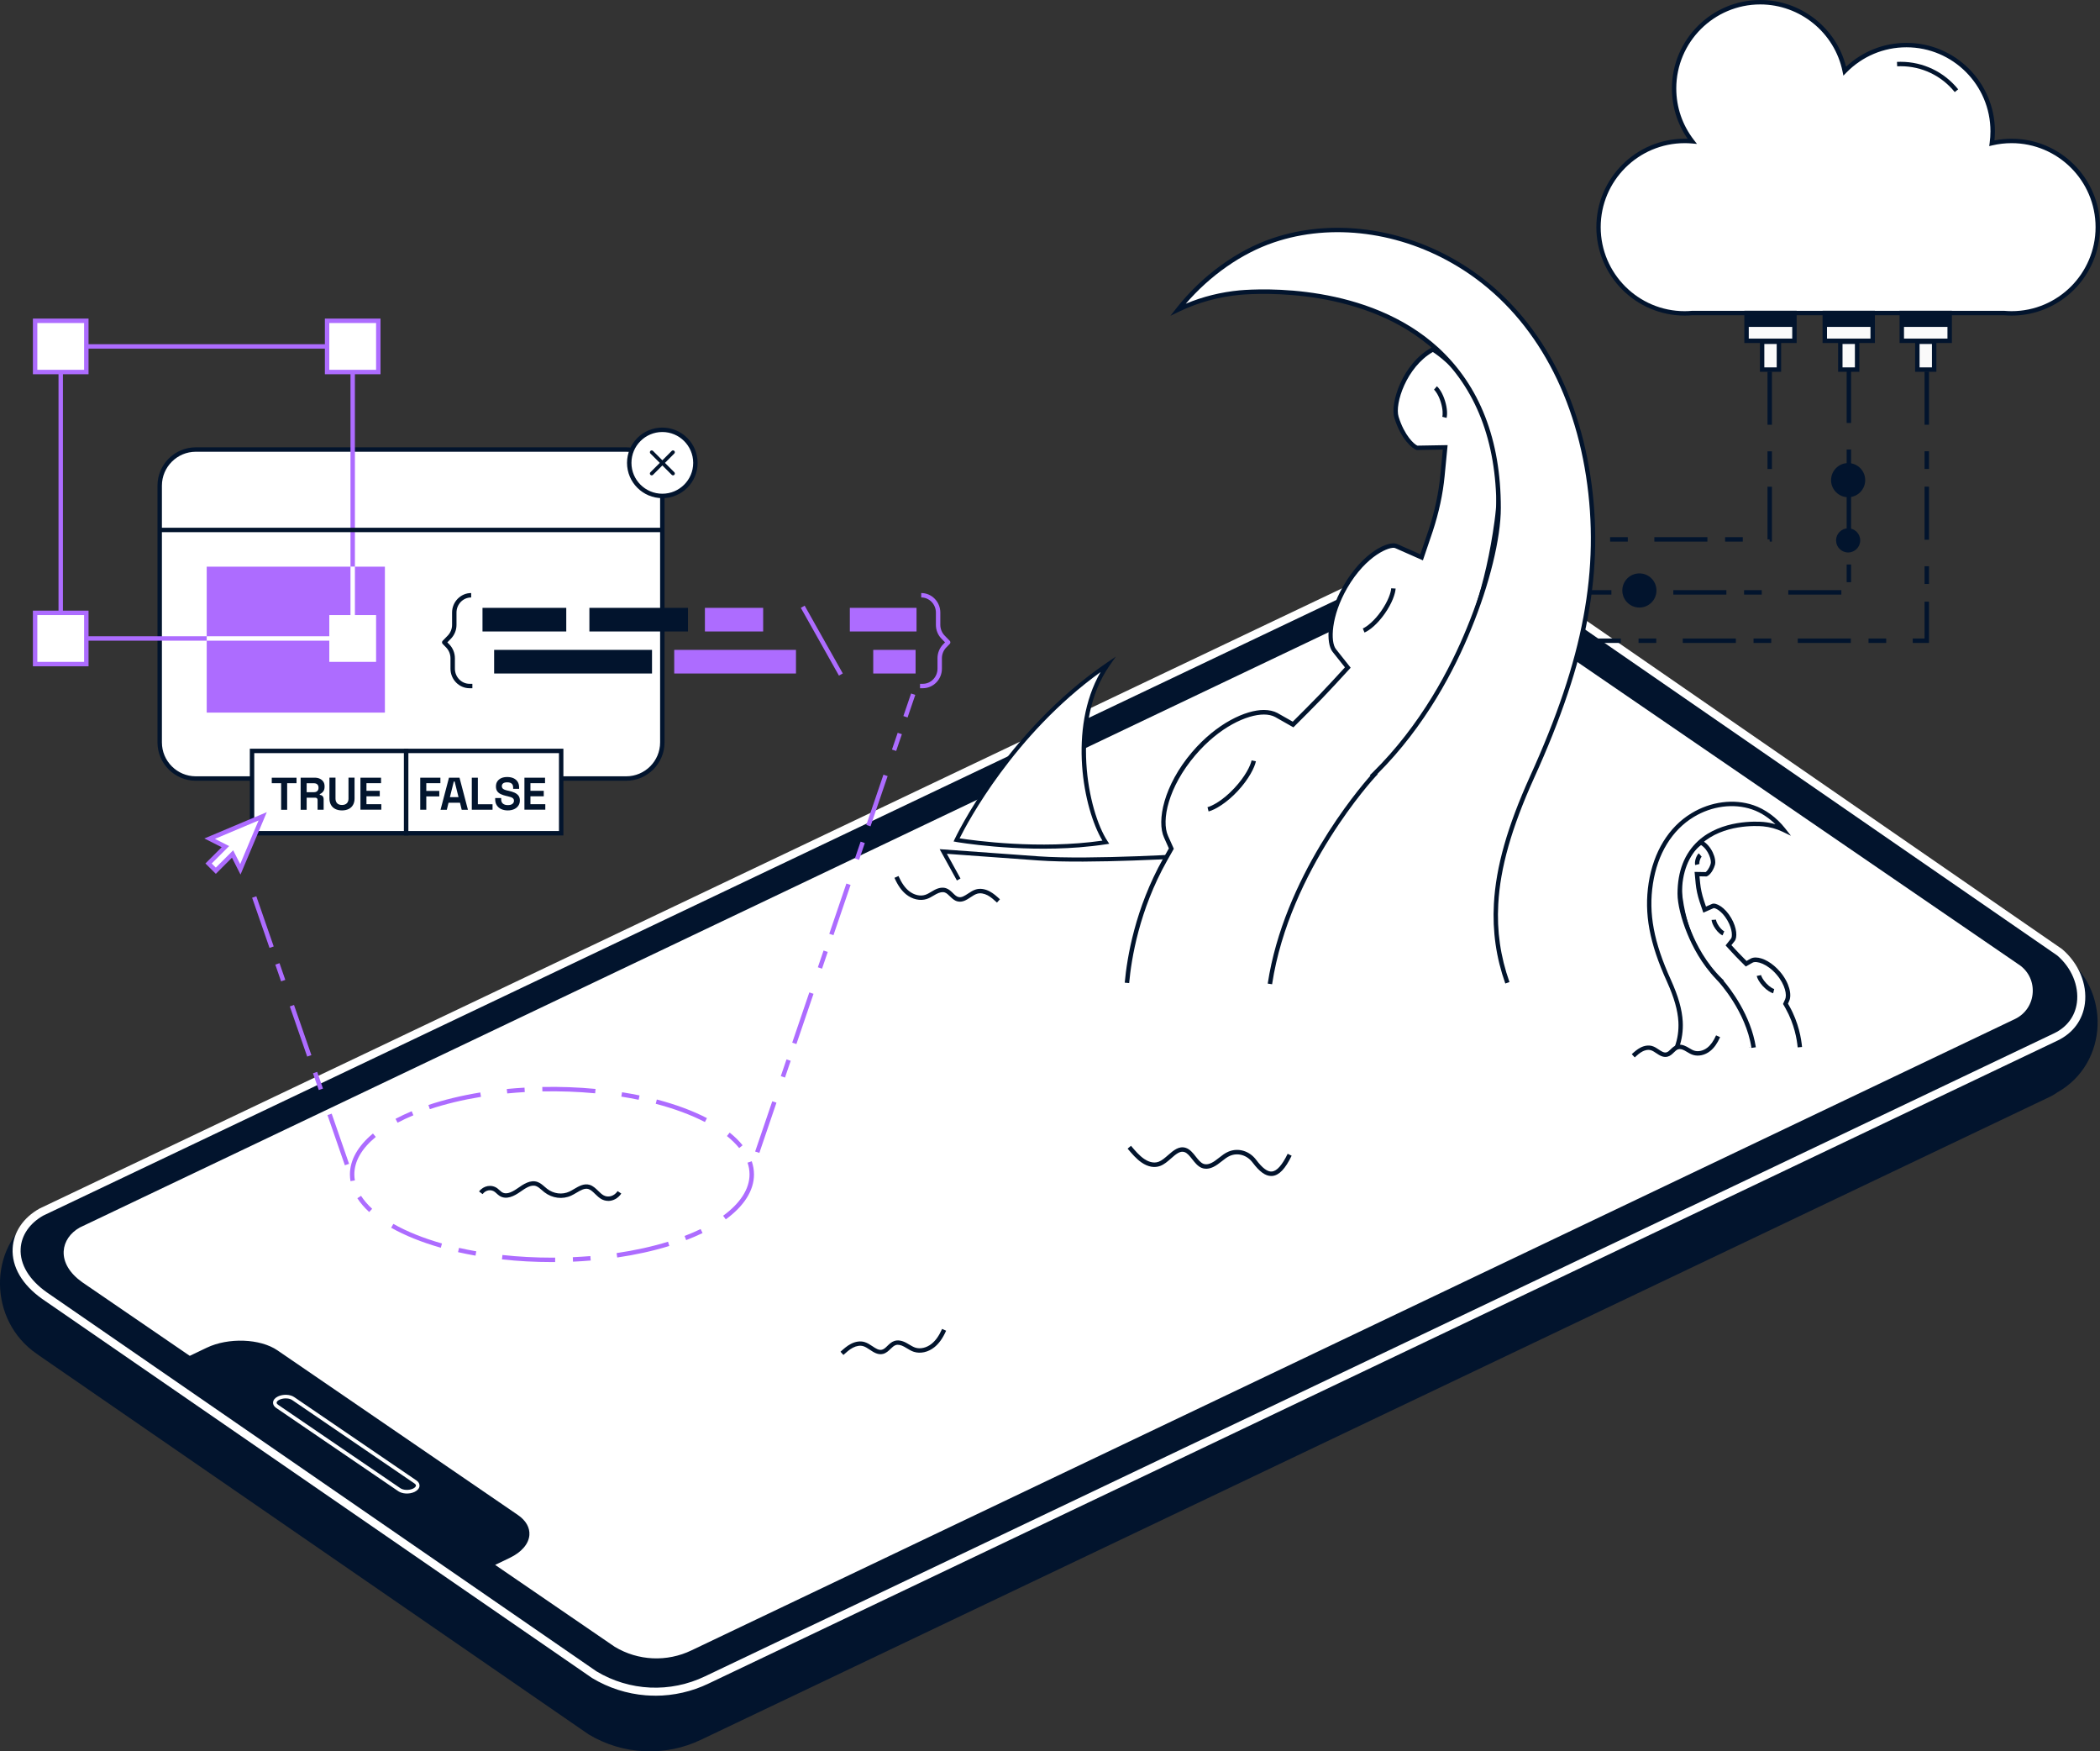 <svg viewBox="0 0 474.84 395.91" xmlns="http://www.w3.org/2000/svg" id="Layer_2">
  <rect x="0" y="0" width="474.84" height="395.91" fill="#333333" stroke="none"/>
  <defs>
    <style>
      .cls-1 {
        fill: #02142d;
      }

      .cls-2 {
        fill: #fff;
      }

      .cls-3 {
        fill: #fafafa;
      }

      .cls-4 {
        fill: #ad6cff;
      }
    </style>
  </defs>
  <g id="wizualizacje">
    <g>
      <g>
        <path d="m466.24,215.74l-.1-.07c-.13-.12-.25-.25-.38-.36l-124.3-85.81c-7.88-4.76-17.63-5.23-25.93-1.24L9.37,273.99c-.54.3-1.03.64-1.5,1-10.61,6.97-10.51,23.5.38,31.01l.19.12c.12.09.22.18.35.27l124.29,85.67c7.76,4.67,17.35,5.12,25.5,1.19l305.01-145.35c.58-.28,1.1-.6,1.59-.95,11.66-6.53,12.29-23.47,1.05-31.22Z" class="cls-1"></path>
        <path d="m148.18,383.32c-.72,0-1.43-.03-2.15-.08-4.26-.33-8.46-1.68-12.15-3.91L9.54,293.63c-4.53-3.2-6.9-7.26-6.68-11.42.19-3.67,2.4-6.95,6.08-9.01L315.14,127.44c8.6-4.14,18.62-3.66,26.79,1.28l124.35,85.84c3.76,3.21,5.71,7.92,5.14,12.31-.48,3.7-2.67,6.67-6.16,8.35l-305.02,145.35c-3.77,1.82-7.9,2.76-12.06,2.76ZM9.79,274.79c-3.1,1.75-4.97,4.48-5.12,7.51-.18,3.52,1.91,7.01,5.91,9.84l124.28,85.67c7.48,4.5,16.69,4.93,24.59,1.12l305.02-145.35c2.92-1.4,4.75-3.87,5.15-6.94.49-3.79-1.21-7.86-4.44-10.64l-124.23-85.75c-7.61-4.59-16.97-5.03-25.02-1.17L9.79,274.79Z" class="cls-2"></path>
        <g>
          <path d="m456.46,217.43l-120.41-82.51c-5.52-3.34-12.35-3.66-18.17-.87L17.83,277.03c-4.9,2.75-5.76,8.83.48,13.24l24.55,16.8,4.08-1.95c4.78-2.29,11.72-2.05,15.51.55l54.37,37.22c3.79,2.59,2.98,6.55-1.8,8.84l-4.07,1.95,27.77,19.01c5.44,3.27,12.15,3.59,17.87.84l299.24-142.7c5.45-2.62,5.81-10.25.63-13.38Z" class="cls-2"></path>
          <path d="m148.42,375.88c-3.45,0-6.9-.93-9.96-2.78l-28.51-19.51,4.85-2.33c2.35-1.12,3.76-2.71,3.89-4.35.1-1.32-.67-2.61-2.16-3.63l-54.37-37.22c-3.65-2.5-10.38-2.73-15.01-.51l-4.34,2.08-.24-.16-24.55-16.8c-3.13-2.22-4.78-5.02-4.62-7.88.13-2.52,1.66-4.78,4.19-6.2l300.07-142.98c5.99-2.88,12.96-2.54,18.64.89l120.43,82.52c2.58,1.57,4.04,4.3,3.9,7.32-.14,3.02-1.86,5.61-4.58,6.93l-299.24,142.71c-2.66,1.28-5.53,1.92-8.38,1.92Zm-36.47-22.13l27.05,18.52c5.28,3.18,11.79,3.49,17.37.8l299.24-142.71c2.39-1.15,3.89-3.42,4.02-6.07.12-2.65-1.16-5.05-3.43-6.43l-.02-.02-120.42-82.51c-5.38-3.24-11.99-3.56-17.67-.83L18.05,277.48c-2.19,1.23-3.53,3.19-3.65,5.37-.13,2.51,1.36,5,4.2,7.01l24.31,16.64,3.82-1.83c4.91-2.35,12.09-2.09,16.01.59l54.37,37.22c1.8,1.23,2.72,2.84,2.59,4.53-.15,2-1.78,3.89-4.46,5.17l-3.29,1.58Z" class="cls-1"></path>
        </g>
        <path d="m91.66,337.61c-.6-.05-1.16-.22-1.58-.5l-27.66-18.86c-.47-.32-.71-.76-.68-1.23.04-.53.44-1.02,1.11-1.34,1.14-.55,2.75-.49,3.67.14l27.66,18.86c.47.32.71.76.68,1.23-.04.53-.44,1.02-1.11,1.34-.62.3-1.38.42-2.1.36Zm-26.77-21.48c-.57-.05-1.2.05-1.69.28-.39.19-.63.43-.65.66-.02.22.2.4.33.49l27.66,18.87c.68.46,1.98.5,2.86.08.39-.19.63-.44.65-.67.02-.22-.2-.4-.33-.49l-27.66-18.86c-.3-.2-.72-.33-1.17-.36Z" class="cls-2"></path>
      </g>
      <g>
        <g>
          <path d="m454.85,31.86c-1.54,0-3.03.18-4.46.51.12-.88.19-1.78.19-2.7,0-10.76-8.73-19.49-19.49-19.49-5.47,0-10.41,2.26-13.95,5.89-1.81-8.89-9.67-15.57-19.1-15.57-10.76,0-19.49,8.73-19.49,19.49,0,4.5,1.53,8.65,4.09,11.94-.56-.05-1.12-.07-1.69-.07-10.76,0-19.49,8.73-19.49,19.49,0,10.76,8.73,19.49,19.49,19.49.58,0,1.16-.03,1.73-.08h70.44c.57.05,1.15.08,1.73.08,10.76,0,19.49-8.73,19.49-19.49,0-10.76-8.73-19.49-19.49-19.49Z" class="cls-2"></path>
          <path d="m454.85,71.34c-.58,0-1.17-.03-1.77-.08h-70.4c-.56.05-1.15.08-1.73.08-11.02,0-19.99-8.97-19.99-19.99s8.97-19.99,19.99-19.99c.21,0,.43,0,.65.01-2.33-3.35-3.55-7.26-3.55-11.38,0-11.02,8.97-19.99,19.99-19.99,9.16,0,17.17,6.29,19.38,15.09,3.72-3.49,8.54-5.4,13.67-5.4,11.02,0,19.99,8.97,19.99,19.99,0,.68-.04,1.37-.11,2.06,1.28-.25,2.58-.38,3.88-.38,11.02,0,19.99,8.97,19.99,19.99s-8.97,19.99-19.99,19.99Zm-1.73-1.08c.61.05,1.18.08,1.73.08,10.47,0,18.99-8.52,18.99-18.99s-8.52-18.99-18.99-18.99c-1.46,0-2.92.17-4.35.5l-.71.17.1-.72c.12-.88.18-1.76.18-2.63,0-10.47-8.52-18.99-18.99-18.99-5.16,0-9.99,2.04-13.6,5.73l-.66.68-.19-.93c-1.79-8.79-9.62-15.17-18.61-15.17-10.47,0-18.99,8.52-18.99,18.99,0,4.26,1.38,8.28,3.98,11.64l.7.9-1.14-.1c-.56-.05-1.11-.07-1.64-.07-10.47,0-18.99,8.52-18.99,18.99s8.52,18.99,18.99,18.99c.55,0,1.11-.03,1.68-.08h70.49Z" class="cls-1"></path>
        </g>
        <g>
          <path d="m442,20.82c-3-3.72-7.46-5.85-12.24-5.85-.26,0-.52,0-.78.02l-.05-1c.27-.01.55-.02.83-.02,5.08,0,9.82,2.27,13.01,6.22l-.78.63Z" class="cls-1"></path>
          <g>
            <path d="m436.17,145.34h-3.67v-1h2.67v-8.33h1v9.33Zm-9.67,0h-4v-1h4v1Zm-8,0h-12v-1h12v1Zm-18,0h-4v-1h4v1Zm-8,0h-12v-1h12v1Zm-18,0h-4v-1h4v1Zm-8,0h-12v-1h12v1Zm69.67-13.33h-1v-4h1v4Zm0-10h-1v-12h1v12Zm0-16h-1v-4h1v4Zm0-10h-1v-12h1v12Z" class="cls-1"></path>
            <circle r="3.86" cy="108.54" cx="417.89" class="cls-1"></circle>
            <circle r="2.73" cy="122.16" cx="417.89" class="cls-1"></circle>
            <circle r="3.86" cy="133.48" cx="370.69" class="cls-1"></circle>
            <g>
              <g>
                <rect height="6.29" width="10.83" y="70.75" x="430.02" class="cls-3"></rect>
                <path d="m441.35,77.54h-11.83v-7.29h11.83v7.29Zm-10.83-1h9.83v-5.29h-9.83v5.29Z" class="cls-1"></path>
              </g>
              <g>
                <rect height="6.29" width="3.8" y="77.26" x="433.54" class="cls-3"></rect>
                <path d="m437.84,84.05h-4.8v-7.29h4.8v7.29Zm-3.8-1h2.8v-5.29h-2.8v5.29Z" class="cls-1"></path>
              </g>
              <rect height="3.15" width="10.83" y="70.75" x="430.02" class="cls-1"></rect>
              <g>
                <rect height="6.29" width="10.83" y="70.75" x="412.61" class="cls-3"></rect>
                <path d="m423.94,77.54h-11.83v-7.29h11.83v7.29Zm-10.83-1h9.83v-5.29h-9.83v5.29Z" class="cls-1"></path>
              </g>
              <g>
                <rect height="6.29" width="3.8" y="77.26" x="416.12" class="cls-3"></rect>
                <path d="m420.42,84.05h-4.8v-7.29h4.8v7.29Zm-3.8-1h2.8v-5.29h-2.8v5.29Z" class="cls-1"></path>
              </g>
              <rect height="3.15" width="10.83" y="70.75" x="412.61" class="cls-1"></rect>
              <g>
                <rect height="6.29" width="10.83" y="70.75" x="394.93" class="cls-3"></rect>
                <path d="m406.25,77.54h-11.83v-7.29h11.83v7.29Zm-10.83-1h9.83v-5.29h-9.83v5.29Z" class="cls-1"></path>
              </g>
              <g>
                <rect height="6.29" width="3.8" y="77.26" x="398.44" class="cls-3"></rect>
                <path d="m402.74,84.05h-4.8v-7.29h4.8v7.29Zm-3.8-1h2.8v-5.29h-2.8v5.29Z" class="cls-1"></path>
              </g>
              <rect height="3.15" width="10.83" y="70.75" x="394.93" class="cls-1"></rect>
            </g>
            <path d="m400.66,122.43h-.5l-.04-.5h-.46v-11.91h1v12.41Zm-6.59,0h-4v-1h4v1Zm-8,0h-12v-1h12v1Zm-18,0h-4v-1h4v1Zm32.59-16.41h-1v-4h1v4Zm0-10h-1v-12h1v12Z" class="cls-1"></path>
            <path d="m416.36,134.41h-12v-1h12v1Zm-18,0h-4v-1h4v1Zm-8,0h-12v-1h12v1Zm-18,0h-4v-1h4v1Zm-8,0h-5.53v-1h5.53v1Zm54.2-2.8h-1v-4h1v4Zm0-10h-1v-12h1v12Zm0-16h-1v-4h1v4Zm0-10h-1v-12h1v12Z" class="cls-1"></path>
          </g>
        </g>
      </g>
      <g>
        <g>
          <g>
            <path d="m406.98,236.73c-.18-2.02-.81-5.48-2.79-9.01l-.46-.81.39-.86c.53-1.17,0-3.71-2.02-6.07-1.71-2-3.76-3.03-5.12-3.03h-.02c-.35,0-.66.07-.9.2l-1.23.7-1.01-1.01c-.66-.66-1.3-1.32-1.91-1.98l-1.08-1.17.99-1.25c.46-.57.42-2.51-.81-4.64-1.41-2.44-3.23-3.19-3.71-2.99l-1.87.83-.66-1.94c-.44-1.34-.73-2.68-.86-4l-.2-2.09,2.05.04c.26-.07,1.05-.73,1.5-2.22.33-1.05-.61-3.87-2.66-4.97,0,0-5.91,3.39-4.67,12.56s4.91,14.4,9.51,19.87c5.95,7.08,6.51,13.85,6.51,13.85" class="cls-2"></path>
            <path d="m406.48,236.78c-.16-1.76-.73-5.25-2.73-8.81l-.58-1.02.49-1.09c.4-.89.06-3.19-1.94-5.54-2.08-2.44-4.54-3.18-5.42-2.71l-1.55.88-1.28-1.28c-.67-.67-1.31-1.33-1.92-2l-1.37-1.49,1.26-1.58c.25-.31.37-1.98-.85-4.08-1.3-2.24-2.8-2.83-3.11-2.77l-2.33,1.03-.84-2.46c-.46-1.4-.76-2.78-.89-4.11l-.25-2.65,2.51.04c.18-.12.75-.66,1.13-1.87.24-.75-.47-3.14-2.17-4.24-1.07.74-5.24,4.14-4.18,11.91,1.26,9.29,5.17,14.58,9.4,19.62,5.98,7.12,6.6,13.85,6.63,14.13l-1,.08c0-.07-.63-6.71-6.4-13.57-4.33-5.16-8.33-10.58-9.62-20.13-1.28-9.4,4.66-12.92,4.91-13.06l.24-.14.24.13c2.2,1.19,3.32,4.21,2.9,5.56-.5,1.62-1.4,2.42-1.84,2.55l-.07.02-1.57-.03.15,1.53c.12,1.26.41,2.57.84,3.89l.48,1.42,1.37-.6c.84-.36,2.89.69,4.34,3.2,1.3,2.24,1.41,4.41.76,5.21l-.72.91.79.86c.6.66,1.24,1.31,1.89,1.97l.74.74.9-.51c.33-.18.72-.27,1.14-.27,1.7,0,3.86,1.26,5.52,3.2,2.18,2.56,2.7,5.26,2.09,6.6l-.28.63.33.59c2.09,3.72,2.68,7.37,2.85,9.21l-1,.09Z" class="cls-1"></path>
          </g>
          <g id="g5733">
            <g id="path5735">
              <g>
                <path d="m397.72,220.51c.09.44.5,1.25,1.3,2.11.81.86,1.61,1.32,2.04,1.43" class="cls-2"></path>
                <path d="m400.93,224.54c-.49-.13-1.38-.62-2.28-1.57-.89-.95-1.32-1.84-1.43-2.35l.98-.2c.06.29.38,1.01,1.18,1.87.8.86,1.53,1.22,1.8,1.29l-.25.97Z" class="cls-1"></path>
              </g>
            </g>
          </g>
          <g id="g5733-2">
            <g id="path5735-2">
              <g>
                <path d="m387.51,207.91c.02.35.24,1.01.77,1.76.53.75,1.09,1.19,1.41,1.32" class="cls-2"></path>
                <path d="m389.49,211.45c-.38-.16-1.03-.64-1.62-1.49-.59-.84-.83-1.59-.86-2.01l1-.06c.01.2.17.78.68,1.5.47.67.97,1.05,1.19,1.14l-.39.92Z" class="cls-1"></path>
              </g>
            </g>
          </g>
          <g id="g5733-3">
            <g id="path5735-3">
              <g>
                <path d="m384.44,193.27c-.15.13-.39.47-.55.99-.16.52-.16.95-.11,1.15" class="cls-2"></path>
                <path d="m383.3,195.54c-.07-.28-.08-.8.12-1.42.17-.53.43-.99.7-1.22l.65.76c-.06.05-.25.29-.4.77-.14.44-.13.78-.11.88l-.97.25Z" class="cls-1"></path>
              </g>
            </g>
          </g>
          <g>
            <path d="m396.53,236.81c-1.25-8.18-7.24-14.88-7.61-15.27l.04-.02c-3.6-3.52-5.78-7.74-6.97-10.68-1.34-3.25-2.16-6.62-2.16-8.81,0-4.95,1.52-8.84,4.51-11.59,5.14-4.7,12.88-4.27,14.38-4.15,1.56.15,3.08.55,4.53,1.25-1.56-1.98-4.02-4.07-6.95-5.06-4.27-1.45-9.36-.79-13.57,1.78-5.03,3.05-8.38,8.53-9.45,15.43-1.05,6.82.18,13.41,4.11,22.03,1.63,3.61,2.48,6.55,2.62,9.25.11,2-.17,3.89-.83,5.76" class="cls-2"></path>
            <path d="m379.65,236.9l-.94-.33c.64-1.82.9-3.64.8-5.57-.14-2.6-.96-5.49-2.58-9.07-3.97-8.72-5.21-15.39-4.15-22.31,1.09-7.05,4.53-12.66,9.68-15.78,4.34-2.64,9.57-3.32,13.99-1.83,2.66.9,5.27,2.8,7.18,5.23l1.33,1.69-1.94-.93c-1.36-.65-2.82-1.05-4.36-1.2-1.46-.13-9.04-.52-14,4.02-2.89,2.66-4.35,6.43-4.35,11.22,0,2.13.82,5.43,2.13,8.62,1.17,2.88,3.31,7.03,6.86,10.51l.5.49-.08.04c1.47,1.74,6.19,7.77,7.3,15.04l-.99.15c-1.26-8.29-7.42-14.93-7.48-15l-.47-.49h.02c-3.38-3.5-5.44-7.54-6.59-10.36-1.36-3.29-2.2-6.74-2.2-8.99,0-5.08,1.57-9.11,4.67-11.96,5.27-4.82,13.22-4.41,14.76-4.28.93.09,1.84.26,2.71.52-1.21-1.18-3.02-2.59-5.33-3.37-4.15-1.4-9.06-.76-13.16,1.73-4.9,2.97-8.17,8.32-9.21,15.08-1.03,6.72.19,13.22,4.07,21.75,1.67,3.7,2.52,6.69,2.67,9.42.11,2.06-.17,4.01-.85,5.95Z" class="cls-1"></path>
          </g>
        </g>
        <path d="m369.64,239.04l-.67-.74c.59-.54,1.21-1.09,1.96-1.48.89-.46,1.83-.59,2.63-.36.56.16,1.04.48,1.5.79.63.42,1.17.78,1.73.65.36-.09.67-.39.99-.71.36-.35.77-.74,1.32-.93.67-.22,1.45-.1,2.31.36.2.1.39.22.58.33.38.23.73.44,1.11.56.92.29,2.06.03,2.97-.69.76-.6,1.38-1.48,1.96-2.77l.91.41c-.65,1.44-1.36,2.44-2.25,3.14-1.17.93-2.66,1.26-3.9.86-.49-.16-.91-.41-1.31-.65-.18-.11-.35-.21-.53-.31-.61-.33-1.12-.43-1.52-.29-.33.11-.63.39-.94.7-.39.38-.83.81-1.45.96-.97.24-1.8-.3-2.53-.79-.42-.28-.82-.55-1.23-.67-.75-.22-1.5.08-1.89.28-.64.33-1.21.84-1.75,1.34Z" class="cls-1"></path>
      </g>
      <path d="m190.72,306.31l-.67-.74c.71-.64,1.45-1.31,2.34-1.77,1.05-.55,2.15-.7,3.09-.42.65.19,1.23.57,1.78.94.78.52,1.46.97,2.17.79.45-.11.84-.48,1.24-.88.45-.43.91-.88,1.55-1.09.78-.26,1.69-.12,2.7.42.24.12.46.26.69.4.46.27.89.53,1.35.68,1.14.37,2.55.04,3.67-.85.93-.74,1.69-1.81,2.39-3.38l.91.41c-.77,1.72-1.62,2.91-2.68,3.75-1.38,1.1-3.14,1.49-4.6,1.02-.57-.18-1.07-.48-1.56-.78-.21-.13-.43-.26-.65-.38-.76-.41-1.41-.53-1.91-.36-.42.14-.78.49-1.17.86-.46.45-.98.95-1.7,1.13-1.14.28-2.11-.36-2.96-.93-.52-.34-1-.67-1.51-.82-.69-.2-1.53-.08-2.35.35-.78.41-1.47,1.03-2.13,1.63Z" class="cls-1"></path>
      <path d="m287.43,265.84c-1.31,0-2.62-.95-4.2-3.04-1.26-1.67-3.3-2.28-5.09-1.53-.65.27-1.26.75-1.89,1.25-.31.24-.62.49-.94.71-1.37.96-2.6,1.21-3.66.75-.85-.37-1.46-1.15-2.06-1.91-.58-.73-1.12-1.43-1.78-1.64-1-.33-1.95.5-3.04,1.46-.75.66-1.53,1.34-2.42,1.67-1.28.49-2.78.23-4.2-.75-1.21-.82-2.21-2.01-3.18-3.15l.76-.65c.92,1.09,1.88,2.22,2.98,2.97.67.45,1.97,1.14,3.28.64.72-.27,1.43-.89,2.12-1.49,1.21-1.06,2.47-2.15,4.01-1.65.95.31,1.62,1.15,2.26,1.97.54.69,1.06,1.34,1.67,1.61.72.31,1.62.09,2.69-.66.3-.21.6-.44.9-.68.66-.52,1.34-1.06,2.12-1.38,2.21-.94,4.74-.19,6.28,1.85,1.43,1.9,2.57,2.74,3.57,2.64,1.12-.11,2.31-1.46,3.55-4.01l.9.44c-1.44,2.96-2.82,4.42-4.35,4.57-.09,0-.18.01-.27.01Z" class="cls-1"></path>
      <g>
        <path d="m77.98,263.42l-3.93-11.34.95-.33,3.93,11.34-.95.33Zm-5.9-17.01l-1.31-3.78.95-.33,1.31,3.78-.95.33Zm-2.62-7.56l-3.93-11.34.95-.33,3.93,11.34-.95.33Zm-5.9-17.01l-1.31-3.78.95-.33,1.31,3.78-.95.33Zm-2.62-7.56l-3.93-11.34.95-.33,3.93,11.34-.95.33Z" class="cls-4"></path>
        <path d="m137.53,271.47c-.54,0-1.08-.14-1.58-.42-.51-.3-.94-.72-1.36-1.12-.51-.5-1-.97-1.54-1.14-.85-.26-1.75.28-2.7.84-.39.23-.78.46-1.17.64-1.97.92-4.3.62-6.08-.75-.2-.15-.39-.32-.58-.49-.44-.38-.85-.74-1.29-.9-1.15-.42-2.4.46-3.62,1.31-1.26.88-3.1,1.92-4.69.87-.22-.15-.43-.33-.63-.52-.14-.13-.27-.25-.42-.36-.87-.64-2.05-.42-2.75.51l-.8-.6c1.03-1.35,2.84-1.66,4.14-.71.17.13.34.28.5.43.16.15.33.3.5.42.83.55,1.93.29,3.55-.84,1.3-.91,2.91-2.04,4.55-1.44.62.23,1.12.66,1.6,1.08.18.15.36.31.54.45,1.48,1.15,3.42,1.39,5.04.64.36-.17.72-.38,1.09-.6,1.04-.61,2.22-1.31,3.49-.93.78.23,1.38.82,1.96,1.38.39.38.76.74,1.16.97,1.06.62,2.44.22,3.21-.93l.83.55c-.72,1.08-1.84,1.67-2.96,1.67Z" class="cls-1"></path>
        <path d="m124.81,285.3c-3.83,0-7.63-.2-11.31-.61l.11-.99c3.64.4,7.41.6,11.2.6h.72s0,1,0,1h-.73Zm4.75-.1l-.04-1c1.34-.06,2.68-.15,3.97-.25l.08,1c-1.31.11-2.66.2-4.01.26Zm10-.94l-.14-.99c4.15-.61,8.06-1.47,11.63-2.57l.29.96c-3.62,1.12-7.59,1.99-11.78,2.61Zm-32.04-.41c-1.33-.24-2.66-.5-3.95-.79l.22-.97c1.27.29,2.58.55,3.9.78l-.17.98Zm-7.85-1.79c-4.32-1.23-8.09-2.75-11.22-4.52l.49-.87c3.06,1.73,6.76,3.22,11,4.43l-.27.96Zm55.48-1.73l-.36-.93c1.27-.49,2.5-1.01,3.63-1.56l.44.9c-1.16.56-2.41,1.1-3.71,1.6Zm8.95-4.69l-.59-.81c3.9-2.85,5.97-6.08,5.97-9.34,0-.89-.15-1.79-.45-2.66l.95-.32c.34.98.51,1.99.51,2.99,0,3.6-2.21,7.11-6.38,10.15Zm-80.62-1.65c-1.09-1-1.99-2.05-2.68-3.12l.84-.54c.64,1,1.49,1.98,2.51,2.93l-.68.74Zm-4.23-6.98c-.08-.5-.13-1.01-.13-1.52,0-3.24,1.8-6.43,5.21-9.25l.64.77c-3.22,2.66-4.85,5.51-4.85,8.48,0,.45.04.91.12,1.35l-.99.17Zm87.89-7.48c-.75-.93-1.68-1.84-2.77-2.72l.62-.78c1.15.92,2.13,1.88,2.92,2.87l-.78.63Zm-77.24-5.73l-.47-.88c1.14-.6,2.37-1.18,3.66-1.72l.38.92c-1.27.53-2.47,1.09-3.58,1.68Zm69.5-.15c-3.16-1.63-6.9-3.02-11.13-4.13l.25-.97c4.29,1.13,8.11,2.54,11.33,4.21l-.46.89Zm-62.21-2.91l-.32-.95c3.57-1.19,7.52-2.14,11.73-2.83l.16.99c-4.16.68-8.06,1.62-11.58,2.79Zm47.21-2.13c-1.27-.26-2.59-.5-3.91-.71l.16-.99c1.34.21,2.67.46,3.96.72l-.2.98Zm-29.71-1.43l-.1-1c1.32-.13,2.67-.24,4.01-.31l.06,1c-1.32.08-2.66.18-3.97.31Zm19.88-.03c-3.89-.37-7.96-.51-11.93-.43l-.02-1c4-.08,8.11.06,12.04.44l-.09,1Z" class="cls-4"></path>
        <g>
          <g>
            <g>
              <g>
                <rect ry="8.17" rx="8.17" height="74.37" width="113.65" y="101.62" x="36.11" class="cls-2"></rect>
                <path d="m141.59,176.49H44.28c-4.78,0-8.67-3.89-8.67-8.67v-58.03c0-4.78,3.89-8.67,8.67-8.67h97.31c4.78,0,8.67,3.89,8.67,8.67v58.03c0,4.78-3.89,8.67-8.67,8.67ZM44.28,102.12c-4.23,0-7.67,3.44-7.67,7.67v58.03c0,4.23,3.44,7.67,7.67,7.67h97.31c4.23,0,7.67-3.44,7.67-7.67v-58.03c0-4.23-3.44-7.67-7.67-7.67H44.28Z" class="cls-1"></path>
              </g>
              <polygon points="46.74 144.83 13.23 144.83 13.23 77.81 80.25 77.81 80.25 128.1 79.25 128.1 79.25 78.81 14.23 78.81 14.23 143.83 46.74 143.83 46.74 144.83" class="cls-4"></polygon>
              <rect height="32.99" width="40.29" y="128.1" x="46.74" class="cls-4"></rect>
              <g>
                <rect height="11.58" width="11.58" y="138.55" x="73.96" class="cls-2"></rect>
                <path d="m86.04,150.62h-12.58v-12.58h12.58v12.58Zm-11.58-1h10.58v-10.58h-10.58v10.58Z" class="cls-4"></path>
              </g>
              <g>
                <rect height="11.58" width="11.58" y="72.53" x="73.96" class="cls-2"></rect>
                <path d="m86.04,84.6h-12.58v-12.58h12.58v12.58Zm-11.58-1h10.58v-10.58h-10.58v10.58Z" class="cls-4"></path>
              </g>
              <g>
                <rect height="11.58" width="11.58" y="72.53" x="7.94" class="cls-2"></rect>
                <path d="m20.02,84.6H7.44v-12.58h12.58v12.58Zm-11.58-1h10.58v-10.58h-10.58v10.58Z" class="cls-4"></path>
              </g>
              <g>
                <rect height="11.58" width="11.58" y="138.55" x="7.94" class="cls-2"></rect>
                <path d="m20.02,150.62H7.44v-12.58h12.58v12.58Zm-11.58-1h10.58v-10.58h-10.58v10.58Z" class="cls-4"></path>
              </g>
              <rect height="1" width="113.65" y="119.3" x="36.11" class="cls-1"></rect>
              <polygon points="80.25 144.83 46.74 144.83 46.74 143.83 79.25 143.83 79.25 128.1 80.25 128.1 80.25 144.83" class="cls-2"></polygon>
            </g>
            <g>
              <g>
                <g>
                  <rect height="18.61" width="34.85" y="169.76" x="56.99" class="cls-2"></rect>
                  <path d="m92.34,188.86h-35.85v-19.61h35.85v19.61Zm-34.85-1h33.85v-17.61h-33.85v17.61Z" class="cls-1"></path>
                </g>
                <g>
                  <rect height="18.61" width="35.05" y="169.76" x="91.84" class="cls-2"></rect>
                  <path d="m127.39,188.86h-36.05v-19.61h36.05v19.61Zm-35.05-1h34.05v-17.61h-34.05v17.61Z" class="cls-1"></path>
                </g>
                <g>
                  <path d="m63.57,183.06v-6.01h-2.12v-1.24h5.6v1.24h-2.12v6.01h-1.37Z" class="cls-1"></path>
                  <path d="m67.98,183.06v-7.26h3.15c.46,0,.85.08,1.19.24.34.16.6.38.79.67.19.29.28.63.28,1.03v.12c0,.44-.1.79-.31,1.06-.21.27-.46.47-.77.59v.19c.28.01.49.11.64.28.15.18.23.41.23.7v2.37h-1.37v-2.18c0-.17-.04-.3-.13-.4-.09-.1-.23-.15-.43-.15h-1.91v2.74h-1.37Zm1.37-3.98h1.64c.32,0,.58-.09.76-.26.18-.18.27-.41.27-.7v-.1c0-.29-.09-.52-.27-.7-.18-.18-.44-.26-.77-.26h-1.64v2.03Z" class="cls-1"></path>
                  <path d="m77.33,183.2c-.59,0-1.1-.11-1.53-.33s-.75-.53-.97-.93-.34-.88-.34-1.44v-4.71h1.37v4.75c0,.44.13.79.38,1.05s.62.38,1.09.38.84-.13,1.09-.38c.25-.26.38-.6.38-1.05v-4.75h1.37v4.71c0,.55-.11,1.03-.34,1.44-.22.4-.55.72-.97.93s-.93.33-1.53.33Z" class="cls-1"></path>
                  <path d="m81.5,183.06v-7.26h4.66v1.24h-3.3v1.73h3.01v1.24h-3.01v1.79h3.36v1.24h-4.73Z" class="cls-1"></path>
                </g>
                <g>
                  <path d="m95.02,183.06v-7.26h4.56v1.24h-3.19v1.75h2.94v1.24h-2.94v3.02h-1.37Z" class="cls-1"></path>
                  <path d="m99.61,183.06l1.91-7.26h2.38l1.91,7.26h-1.41l-.39-1.6h-2.59l-.39,1.6h-1.41Zm2.12-2.86h1.95l-.88-3.53h-.19l-.88,3.53Z" class="cls-1"></path>
                  <path d="m106.68,183.06v-7.26h1.37v6.01h3.32v1.24h-4.69Z" class="cls-1"></path>
                  <path d="m114.81,183.2c-.56,0-1.05-.1-1.48-.3-.43-.2-.76-.49-1-.86-.24-.37-.36-.82-.36-1.35v-.29h1.35v.29c0,.44.14.76.4.98.27.22.64.33,1.1.33s.82-.09,1.05-.28c.23-.19.35-.42.35-.71,0-.2-.06-.36-.17-.49-.11-.12-.28-.23-.5-.31s-.48-.15-.79-.22l-.24-.05c-.5-.11-.92-.25-1.28-.42s-.63-.39-.82-.67c-.19-.28-.28-.64-.28-1.08s.1-.82.32-1.14c.21-.31.51-.56.89-.73.38-.17.83-.25,1.35-.25s.98.09,1.38.26c.4.18.72.44.95.79.23.35.35.79.35,1.31v.31h-1.35v-.31c0-.28-.05-.5-.16-.67-.11-.17-.26-.29-.46-.37-.2-.08-.44-.12-.72-.12-.41,0-.72.08-.92.23-.2.16-.3.37-.3.64,0,.18.05.33.14.46.09.12.23.23.42.31.19.08.42.15.71.22l.24.05c.52.11.97.25,1.35.42.38.17.68.4.9.68.21.28.32.65.32,1.09s-.11.83-.34,1.17-.54.6-.95.79c-.41.19-.9.29-1.46.29Z" class="cls-1"></path>
                  <path d="m118.58,183.06v-7.26h4.66v1.24h-3.3v1.73h3.01v1.24h-3.01v1.79h3.36v1.24h-4.73Z" class="cls-1"></path>
                </g>
              </g>
              <g>
                <polygon points="47.41 189.57 59.4 184.52 54.35 196.52 52.59 193.04 48.8 196.83 47.16 195.18 50.97 191.38 47.41 189.57" class="cls-2"></polygon>
                <path d="m54.39,197.71l-1.94-3.82-3.65,3.65-2.35-2.35,3.67-3.67-3.91-1.98,14.12-5.95-5.95,14.12Zm-6.53-2.52l.94.94,3.92-3.92,1.59,3.13,4.16-9.87-9.87,4.16,3.21,1.63-3.94,3.94Z" class="cls-4"></path>
              </g>
            </g>
            <g>
              <rect height="5.34" width="18.94" y="137.41" x="109.1" class="cls-1"></rect>
              <rect height="5.34" width="22.29" y="137.41" x="133.27" class="cls-1"></rect>
              <rect height="5.34" width="13.17" y="137.41" x="159.39" class="cls-4"></rect>
              <rect height="5.34" width="15.08" y="137.41" x="192.16" class="cls-4"></rect>
              <rect height="5.34" width="35.7" y="146.91" x="111.73" class="cls-1"></rect>
              <rect height="5.34" width="27.53" y="146.91" x="152.45" class="cls-4"></rect>
              <rect height="5.34" width="9.58" y="146.91" x="197.45" class="cls-4"></rect>
              <path d="m208.66,155.58h-.63v-1h.63c1.83,0,3.32-1.53,3.32-3.42v-2.37c0-1.16.46-2.3,1.26-3.12l.45-.46-.81-.83c-.81-.83-1.26-1.94-1.26-3.12v-2.78c0-1.88-1.49-3.42-3.32-3.42v-1c2.38,0,4.32,1.98,4.32,4.42v2.78c0,.9.36,1.78.98,2.42l1.15,1.18c.19.19.19.5,0,.7l-.79.81c-.62.64-.98,1.52-.98,2.42v2.37c0,2.43-1.94,4.42-4.32,4.42Z" class="cls-4"></path>
              <path d="m106.81,155.58h-.63c-2.38,0-4.32-1.98-4.32-4.42v-2.37c0-.9-.36-1.78-.98-2.42l-.79-.81c-.19-.19-.19-.5,0-.7l1.15-1.18c.62-.64.98-1.52.98-2.42v-2.78c0-2.43,1.94-4.42,4.32-4.42v1c-1.83,0-3.32,1.53-3.32,3.42v2.78c0,1.18-.45,2.28-1.26,3.12l-.81.83.45.46c.8.82,1.26,1.96,1.26,3.12v2.37c0,1.88,1.49,3.42,3.32,3.42h.63v1Z" class="cls-1"></path>
              <rect transform="translate(-47.14 109.7) rotate(-29.36)" height="17.58" width="1" y="136.04" x="185.32" class="cls-4"></rect>
            </g>
          </g>
          <g>
            <g>
              <path d="m149.76,112.11c4.11,0,7.48-3.36,7.48-7.47s-3.37-7.48-7.48-7.48-7.48,3.36-7.48,7.48,3.34,7.47,7.48,7.47Z" class="cls-2"></path>
              <path d="m149.76,112.61c-4.4,0-7.98-3.57-7.98-7.97s3.58-7.98,7.98-7.98,7.98,3.58,7.98,7.98-3.58,7.97-7.98,7.97Zm0-14.95c-3.85,0-6.98,3.13-6.98,6.98s3.13,6.97,6.98,6.97,6.98-3.12,6.98-6.97-3.13-6.98-6.98-6.98Z" class="cls-1"></path>
            </g>
            <path d="m147.07,102.52c-.16-.16-.16-.43,0-.59.15-.15.41-.15.58,0l2.12,2.12,2.12-2.12c.15-.15.41-.15.58,0,.16.16.16.43,0,.59l-2.11,2.12,2.11,2.11c.16.16.16.43,0,.59-.15.15-.41.16-.58,0l-2.12-2.12-2.12,2.12c-.15.15-.41.16-.58,0s-.16-.43,0-.59l2.12-2.11-2.12-2.12Z" class="cls-1"></path>
          </g>
        </g>
        <path d="m171.7,260.63l-.95-.32,3.87-11.36.95.32-3.87,11.36Zm5.8-17.04l-.95-.32,1.29-3.79.95.32-1.29,3.79Zm2.58-7.57l-.95-.32,3.87-11.36.95.32-3.87,11.36Zm5.8-17.04l-.95-.32,1.29-3.79.95.32-1.29,3.79Zm2.58-7.57l-.95-.32,3.87-11.36.95.32-3.87,11.36Zm5.8-17.04l-.95-.32,1.29-3.79.95.32-1.29,3.79Zm2.58-7.57l-.95-.32,3.87-11.36.95.32-3.87,11.36Zm5.8-17.04l-.95-.32,1.29-3.79.95.32-1.29,3.79Zm2.58-7.57l-.95-.32,1.74-5.1.95.32-1.74,5.1Z" class="cls-4"></path>
      </g>
      <g>
        <g>
          <path d="m275.1,196.3l.44-.81-4.8-2.6h-.13c-.24.02-23.89,1.54-35.75.69-12.03-.86-21.54-1.56-21.54-1.56l-.85-.06,3.9,7.08.81-.45-3.08-5.58c2.59.19,10.79.79,20.69,1.5,11.46.82,33.8-.55,35.75-.67l4.57,2.47Z" class="cls-1"></path>
          <g>
            <path d="m216.29,189.87s17.33,3.05,33.74.52c-4.57-6.91-8.62-27.14.45-40.16-23.13,15.8-34.19,39.64-34.19,39.64Z" class="cls-2"></path>
            <path d="m216.21,190.32l-.59-.1.25-.54c.11-.24,11.38-24.14,34.35-39.83l2.08-1.42-1.44,2.07c-8.85,12.7-4.93,32.85-.44,39.64l.4.6-.71.11c-2.03.31-4.08.54-6.11.7-14.27,1.11-27.63-1.19-27.79-1.22Zm32.64-38.39c-19.6,14.16-30.1,34.03-31.87,37.58,3.16.49,18.06,2.58,32.29.52-4.34-7.27-7.77-25.28-.42-38.1Z" class="cls-1"></path>
          </g>
        </g>
        <path d="m225.43,204.03c-.66-.6-1.35-1.23-2.12-1.64-.82-.43-1.65-.56-2.35-.36-.51.15-1,.47-1.51.81-.86.57-1.82,1.21-2.97.92-.71-.18-1.23-.69-1.69-1.14-.38-.37-.74-.73-1.16-.87-.51-.17-1.15-.05-1.91.35-.22.12-.43.24-.65.37-.49.29-.99.59-1.57.77-1.46.46-3.22.06-4.59-1.04-1.05-.84-1.9-2.04-2.66-3.76l.91-.41c.7,1.57,1.45,2.65,2.37,3.39,1.12.9,2.53,1.24,3.66.87.47-.15.9-.4,1.36-.68.23-.14.46-.27.69-.4,1.01-.54,1.92-.68,2.7-.41.64.22,1.1.67,1.54,1.1.4.4.78.77,1.24.88.72.18,1.39-.27,2.17-.78.56-.37,1.13-.75,1.79-.94.94-.27,2.04-.12,3.09.44.89.47,1.62,1.14,2.33,1.79l-.67.74Z" class="cls-1"></path>
      </g>
      <g>
        <g>
          <path d="m288.87,222.18s1.75-20.95,20.15-42.85c14.23-16.94,25.58-33.11,29.43-61.49s-14.44-38.86-14.44-38.86c-6.33,3.42-9.25,12.15-8.23,15.38,1.42,4.6,3.86,6.64,4.65,6.87l6.36-.11-.62,6.47c-.4,4.09-1.31,8.23-2.67,12.37l-2.04,6.02-5.79-2.55c-1.48-.62-7.09,1.7-11.47,9.25-3.8,6.58-3.92,12.6-2.5,14.36l3.06,3.86-3.35,3.63c-1.87,2.04-3.86,4.09-5.9,6.13l-3.12,3.12-3.8-2.16c-.74-.4-1.7-.62-2.78-.62h-.06c-4.2,0-10.56,3.18-15.84,9.37-6.24,7.32-7.89,15.15-6.24,18.79l1.19,2.67-1.42,2.5c-6.13,10.9-8.06,21.63-8.63,27.87" class="cls-2"></path>
          <path d="m255.32,222.23l-1-.09c.51-5.62,2.32-16.75,8.69-28.07l1.29-2.28-1.09-2.44c-1.71-3.77-.07-11.82,6.32-19.32,5.62-6.59,12.2-9.54,16.22-9.54,1.2,0,2.25.24,3.08.68l3.48,1.97,2.85-2.85c2.33-2.33,4.2-4.27,5.89-6.11l3.06-3.32-2.8-3.52c-1.5-1.87-1.49-8.09,2.46-14.92,4.45-7.69,10.24-10.24,12.09-9.46l5.3,2.34,1.87-5.5c1.37-4.16,2.26-8.29,2.64-12.26l.57-5.91-5.87.1-.07-.02c-.95-.27-3.53-2.46-5-7.2-1.05-3.33,1.8-12.37,8.47-15.97l.24-.13.24.14c.19.11,18.54,10.97,14.68,39.36-3.97,29.27-16.24,45.91-29.54,61.75-18.07,21.51-20.01,42.36-20.03,42.57l-1-.08c.02-.21,1.98-21.36,20.26-43.13,13.2-15.72,25.38-32.23,29.32-61.24,1.97-14.48-2-24.13-5.66-29.68-3.46-5.23-7.31-7.9-8.29-8.53-5.96,3.41-8.67,11.71-7.74,14.65,1.32,4.26,3.54,6.24,4.25,6.52l6.83-.12-.68,7.03c-.39,4.05-1.3,8.25-2.69,12.48l-2.22,6.54-6.29-2.78c-1.04-.44-6.47,1.51-10.83,9.05-3.67,6.36-3.83,12.19-2.54,13.8l3.33,4.2-3.64,3.95c-1.7,1.85-3.58,3.8-5.92,6.14l-3.39,3.39-4.13-2.34c-.67-.36-1.55-.56-2.53-.56-3.85,0-10.1,2.84-15.51,9.19-6.12,7.18-7.75,14.77-6.17,18.26l1.3,2.9-1.54,2.72c-6.28,11.16-8.06,22.12-8.56,27.67Z" class="cls-1"></path>
        </g>
        <g id="g5733-4">
          <g id="path5735-4">
            <g>
              <path d="m273.16,182.96c1.31-.34,3.8-1.76,6.3-4.43,2.5-2.67,3.75-5.17,4.03-6.53" class="cls-2"></path>
              <path d="m273.28,183.44l-.25-.97c1.01-.26,3.42-1.46,6.06-4.29,2.46-2.63,3.64-5.03,3.91-6.29l.98.2c-.29,1.38-1.55,3.98-4.15,6.77-2.45,2.62-5.05,4.18-6.54,4.57Z" class="cls-1"></path>
            </g>
          </g>
        </g>
        <g id="g5733-5">
          <g id="path5735-5">
            <g>
              <path d="m308.34,142.53c.96-.4,2.72-1.76,4.35-4.07,1.63-2.31,2.31-4.36,2.38-5.44" class="cls-2"></path>
              <path d="m308.53,142.99l-.38-.92c.95-.4,2.65-1.79,4.13-3.9,1.59-2.27,2.23-4.21,2.29-5.18l1,.06c-.08,1.16-.76,3.26-2.47,5.69-1.72,2.45-3.53,3.82-4.57,4.25Z" class="cls-1"></path>
            </g>
          </g>
        </g>
        <g id="g5733-6">
          <g id="path5735-6">
            <g>
              <path d="m326.61,94.35c.16-.61.15-1.95-.35-3.56-.5-1.61-1.21-2.67-1.69-3.08" class="cls-2"></path>
              <path d="m327.1,94.47l-.97-.25c.11-.42.17-1.64-.34-3.29-.51-1.64-1.21-2.56-1.54-2.85l.65-.76c.54.46,1.31,1.58,1.84,3.31.54,1.74.53,3.15.35,3.83Z" class="cls-1"></path>
            </g>
          </g>
        </g>
        <g>
          <path d="m340.84,222.18c-2.04-5.79-2.89-11.64-2.55-17.82.45-8.34,3.06-17.42,8.12-28.61,12.15-26.68,15.95-47.05,12.71-68.17-3.29-21.34-13.68-38.31-29.23-47.73-13.05-7.95-28.78-9.99-42-5.51-9.08,3.06-16.69,9.54-21.51,15.67,4.48-2.16,9.19-3.41,14.02-3.86,4.65-.4,28.61-1.7,44.5,12.83,9.25,8.51,13.96,20.55,13.96,35.87,0,6.75-2.55,17.2-6.7,27.24-3.69,9.08-10.44,22.14-21.57,33.03l.11.06c-1.14,1.19-19.69,21.92-23.55,47.24" class="cls-2"></path>
          <path d="m287.64,222.5l-.99-.15c3.66-24.01,20.27-43.67,23.23-47.01l-.15-.08.5-.49c11.13-10.9,17.81-23.89,21.46-32.87,4.11-9.96,6.66-20.33,6.66-27.06,0-15.13-4.64-27.08-13.8-35.5-15.67-14.33-39.5-13.09-44.12-12.7-4.88.46-9.54,1.74-13.84,3.81l-1.94.94,1.33-1.7c5.78-7.35,13.71-13.12,21.74-15.83,13.39-4.54,29.25-2.46,42.42,5.55,15.68,9.5,26.15,26.58,29.46,48.08,3.25,21.21-.56,41.68-12.75,68.45-5.06,11.2-7.63,20.24-8.07,28.43-.34,6.09.49,11.86,2.53,17.63l-.94.33c-2.08-5.89-2.92-11.79-2.58-18.02.45-8.32,3.04-17.46,8.16-28.79,12.1-26.58,15.89-46.88,12.68-67.88-3.27-21.21-13.57-38.04-29-47.38-12.92-7.87-28.47-9.91-41.58-5.46-7.25,2.45-14.41,7.45-19.93,13.86,3.85-1.61,7.96-2.63,12.23-3.03,4.7-.4,28.9-1.65,44.88,12.96,9.37,8.63,14.13,20.82,14.13,36.24,0,6.85-2.58,17.36-6.74,27.43-3.63,8.93-10.23,21.79-21.18,32.71l.09.05-.47.49c-.19.2-19.46,21.02-23.42,46.97Z" class="cls-1"></path>
        </g>
      </g>
    </g>
  </g>
</svg>